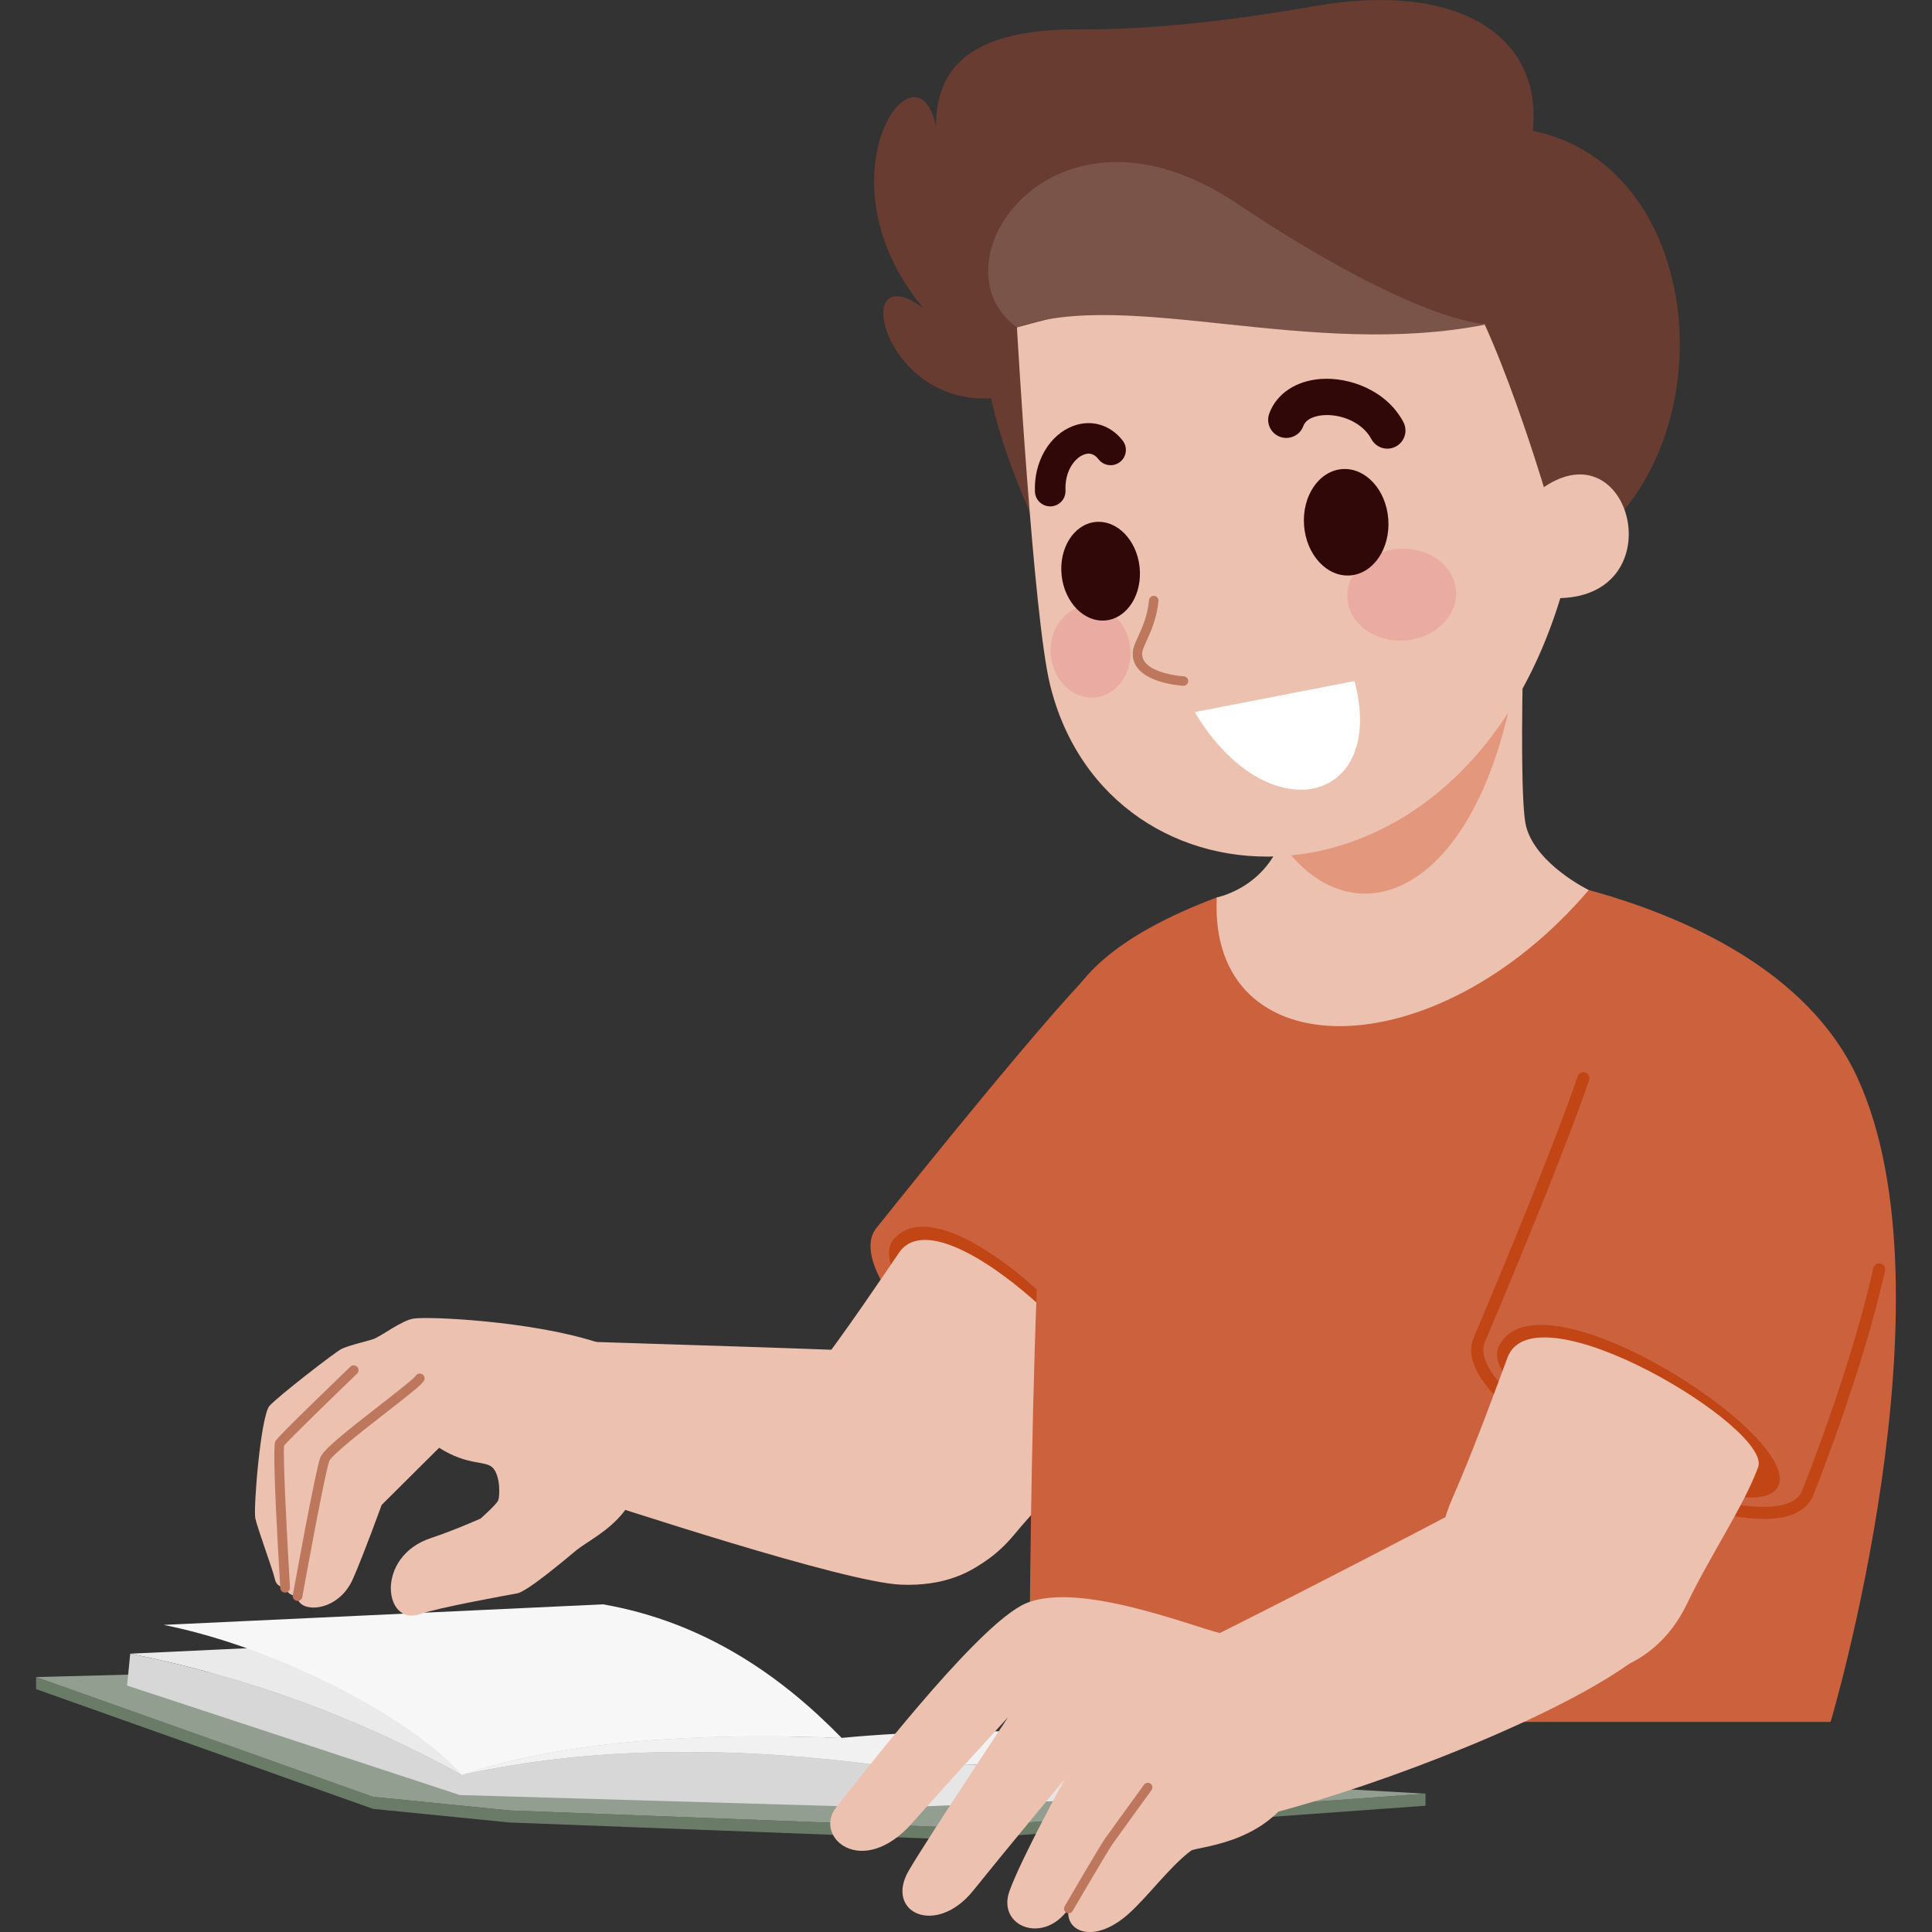 <svg viewBox="0 0 800 800" xmlns="http://www.w3.org/2000/svg" data-name="Layer 1" id="Layer_1">
  <rect x="0" y="0" width="800" height="800" fill="#333333" stroke="none"/>
  <defs>
    <style>
      .cls-1, .cls-2, .cls-3, .cls-4, .cls-5, .cls-6 {
        fill-rule: evenodd;
      }

      .cls-1, .cls-2, .cls-3, .cls-4, .cls-5, .cls-6, .cls-7, .cls-8, .cls-9, .cls-10, .cls-11, .cls-12, .cls-13, .cls-14, .cls-15, .cls-16, .cls-17, .cls-18, .cls-19, .cls-20 {
        stroke-width: 0px;
      }

      .cls-1, .cls-9 {
        fill: #300807;
      }

      .cls-2, .cls-11 {
        fill: #c24615;
      }

      .cls-3 {
        fill: #cb623d;
      }

      .cls-4 {
        fill: #e3987e;
      }

      .cls-5, .cls-16 {
        fill: #edc1af;
      }

      .cls-6 {
        fill: #eaaba3;
      }

      .cls-7 {
        fill: #f7f7f7;
      }

      .cls-8 {
        fill: #7a5449;
      }

      .cls-10 {
        fill: #d7d7d7;
      }

      .cls-12 {
        fill: #bd775d;
      }

      .cls-13 {
        fill: #919e90;
      }

      .cls-14 {
        fill: #f1f1f1;
      }

      .cls-15 {
        fill: #fff;
      }

      .cls-17 {
        fill: #eaeaea;
      }

      .cls-18 {
        fill: #e6e6e6;
      }

      .cls-19 {
        fill: #683c30;
      }

      .cls-20 {
        fill: #6a7c68;
      }
    </style>
  </defs>
  <g>
    <path d="m447.87,406.66c-26.3,28.15-85.01,101.89-85.01,101.89-20.47,25.78,95.84,120.61,116.31,94.83,0,0,52.36-54.67,79.36-89.97,56.42-73.75-51.3-170.31-110.66-106.75Z" class="cls-3"></path>
    <path d="m369.85,513.42c23.59-29.1,113.77,66.48,98.35,84.05-15.42,17.57-114.39-64.27-98.35-84.05Z" class="cls-2"></path>
    <path d="m372.32,518.64c-6.92,10.08-22.15,32.91-36.16,51.06-43.84,56.78,41.32,117.2,83.75,65.82,14.11-17.09,32.57-33.61,42.21-47.82,9.64-14.21-71.72-95.4-89.8-69.06Z" class="cls-5"></path>
  </g>
  <path d="m237.74,618.44c-33.53-10.49-28.99-64.11,9.09-62.76,22.92.81,111.47,3.29,130.62,4.84,62.38,5.05,64.3,98.33-4.27,95.66-23.66-.92-119.3-32.69-135.44-37.75Z" class="cls-16"></path>
  <g>
    <path d="m503.84,371.6c-43.13,16.29-59.44,34.33-64.65,51.25-13.09,42.53-13,290.18-13,290.18h331.82s52.49-176.35,11.21-266.56c-20.43-44.65-72.13-67.24-111.34-77.92l-154.03,3.05Z" class="cls-3"></path>
    <g>
      <path d="m632.65,205.9l-95.03,11.29s-.6,93.14-4.75,121.42c-4.15,28.28-29.03,32.99-29.03,32.99-3.55,71.34,90.09,71.82,154.03-3.05,0,0-21.77-10.57-25.92-26.28-4.15-15.71.7-136.37.7-136.37Z" class="cls-5"></path>
      <path d="m631.52,238.63c.57-18.89,1.13-32.73,1.13-32.73l-95.03,11.29s-.6,93.14-4.75,121.42c-.54,3.71-1.46,7-2.62,9.94,34.05,48.79,96.72,15.49,101.27-109.92Z" class="cls-4"></path>
    </g>
  </g>
  <g>
    <g>
      <path d="m430.4,221.03c-21.94-48.19-44.66-112.95,10.97-166.52,55.64-53.58,190.6-61.96,193.32-.33,71.37,14.45,81.45,128.11,22.5,171.68l-226.79-4.83Z" class="cls-19"></path>
      <g>
        <path d="m421.09,135.55s6.76,119.28,13.66,147.77c23.83,98.37,169.03,102.83,211.35-35.65,46.78-1.4,29.33-70.51-6.82-45.94,0,0-24.66-82.82-42.45-95.98-17.79-13.16-175.74,29.8-175.74,29.8Z" class="cls-16"></path>
        <path d="m602.91,244.58c.77,10.48-8.67,19.71-21.09,20.63-12.42.91-23.11-6.84-23.88-17.32-.77-10.48,8.67-19.71,21.09-20.63,12.42-.91,23.11,6.84,23.88,17.32Z" class="cls-6"></path>
        <path d="m555.8,194.24c9.63-.71,18.17,8.57,19.06,20.73.9,12.16-6.19,22.59-15.82,23.3-9.63.71-18.17-8.57-19.06-20.73-.9-12.16,6.19-22.59,15.82-23.3Z" class="cls-1"></path>
        <path d="m574.48,185.78c-2.69,0-5.28-1.44-6.64-3.98-3.79-7.11-12.79-10.38-19.72-9.89-2.09.14-7.09.86-8.45,4.53-1.44,3.89-5.77,5.87-9.66,4.43s-5.87-5.77-4.43-9.66c3.06-8.25,11.11-13.6,21.52-14.3,11.38-.78,26.87,4.48,33.99,17.81,1.95,3.66.57,8.21-3.09,10.17-1.13.6-2.34.89-3.53.89Z" class="cls-9"></path>
        <path d="m435.15,271.54c1.06,10.45,9.28,18.18,18.35,17.25,9.07-.92,15.56-10.15,14.5-20.6-1.06-10.45-9.28-18.18-18.35-17.25-9.07.92-15.56,10.15-14.5,20.6Z" class="cls-6"></path>
        <path d="m453.54,216.15c-8.91.96-15.15,10.86-13.94,22.11,1.21,11.25,9.42,19.59,18.34,18.63,8.91-.96,15.16-10.86,13.94-22.11-1.21-11.25-9.42-19.59-18.34-18.63Z" class="cls-1"></path>
        <path d="m434.86,209.68c-3.36,0-6.16-2.65-6.31-6.04-.55-12.41,6.01-23.64,15.95-27.3,7.49-2.76,15.3-.43,20.37,6.09,2.14,2.76,1.65,6.73-1.11,8.87-2.76,2.14-6.73,1.65-8.87-1.11-1.71-2.2-3.68-2.85-6.01-1.98-4.08,1.5-8.03,7.09-7.68,14.87.16,3.49-2.55,6.44-6.04,6.6-.1,0-.19,0-.29,0Z" class="cls-9"></path>
        <path d="m490.07,283.97s-.07,0-.11,0c-.55-.03-13.43-.8-18.66-7.03-1.78-2.11-2.51-4.59-2.18-7.35.21-1.74,1.07-3.63,2.16-6.03,1.75-3.85,3.93-8.63,4.5-15.05.1-1.08,1.06-1.89,2.12-1.78,1.08.1,1.87,1.05,1.78,2.12-.62,7.08-3.06,12.42-4.83,16.32-.91,2.01-1.7,3.74-1.84,4.87-.2,1.67.22,3.1,1.29,4.37,3.45,4.1,12.63,5.46,15.87,5.64,1.08.06,1.91.98,1.85,2.06-.06,1.04-.92,1.85-1.95,1.85Z" class="cls-12"></path>
        <path d="m560.88,282.01c13.48,51.07-36.2,63.09-66.17,12.85l66.17-12.85Z" class="cls-15"></path>
      </g>
    </g>
    <g>
      <path d="m544.2,2.55c-49.94,8.8-81.09,9.71-96.81,9.61-47.31-.32-59.67,17.2-59.85,40.05-7.91-37.71-50.03,21.04-5.42,75.18-32.21-23.45-15.3,48.46,37.07,36.2,0,0-1.01-14.26,1.89-28.04,7.02-33.36,113.3-3.43,194.65-1.28l18.95-80.08c4.23-39.49-31.12-62.09-90.49-51.63Z" class="cls-19"></path>
      <path d="m421.09,135.55c-36.37-26.14,15.1-102.04,90.81-51.47,75.71,50.57,103.85,50.19,103.85,50.19-73.03,14.69-149.01-15.13-194.65,1.28Z" class="cls-8"></path>
    </g>
  </g>
  <g>
    <polygon points="590.28 742.72 590.28 747.71 396.41 761.74 210.92 754.65 154.45 749.01 14.95 699.43 14.95 694.44 154.45 744.02 210.92 749.66 396.41 756.75 551.48 745.51 590.28 742.72" class="cls-20"></polygon>
    <polygon points="590.28 742.72 551.48 745.51 396.41 756.75 210.92 749.66 154.45 744.02 14.95 694.44 234.44 688.6 344.63 727.44 376.68 730.69 590.28 742.72" class="cls-13"></polygon>
    <polygon points="559.85 726.64 558.24 740.91 368.75 748.53 369.21 731.64 559.85 726.64" class="cls-18"></polygon>
    <path d="m368.75,748.53l-178.35-5.24-137.79-45.34,1.32-13.19c48.68,9.72,94.41,26.52,137.3,50.22,53.58-11.92,113.34-12.22,177.98-3.33l-.46,16.89Z" class="cls-10"></path>
    <path d="m559.85,726.64l-190.64,5c-64.64-8.9-124.4-8.59-177.98,3.33,36.69-12.42,88.01-18.06,157.28-15.34,61.46-5.89,133.88-1.72,211.34,7.01Z" class="cls-14"></path>
    <path d="m348.51,719.63c-69.26-2.72-120.59,2.92-157.28,15.34-42.88-23.69-88.61-40.5-137.3-50.22l181.97-8.51c42.4,7.41,79.87,21.94,112.6,43.39Z" class="cls-17"></path>
    <path d="m348.51,719.63c-69.26-2.72-120.59,2.92-157.28,15.34-19.6-22.67-74.79-52.42-123.48-62.14l181.97-8.51c42.4,7.41,74.24,30.12,98.78,55.31Z" class="cls-7"></path>
  </g>
  <g>
    <path d="m655.65,446.47c-12.48,36.44-43.03,108.12-43.03,108.12-13.66,29.95,122.06,94,135.72,64.05,0,0,20.11-49.63,29.78-93.01,20.37-91.38-94.43-161.07-122.47-79.17Z" class="cls-3"></path>
    <path d="m730.34,628.95c-16.19,0-38.72-7.35-58.13-16.2-35.43-16.16-69.89-41.58-61.86-59.19.28-.66,30.63-71.96,42.94-107.9.45-1.31,1.86-2,3.17-1.55s2,1.87,1.55,3.17c-12.36,36.11-42.79,107.58-43.09,108.29-5.42,11.89,20.66,34.98,59.36,52.64,36.49,16.65,66.68,20.6,71.79,9.4.16-.4,20.11-49.84,29.62-92.51.3-1.35,1.63-2.2,2.98-1.89,1.35.3,2.19,1.63,1.89,2.98-9.6,43.09-29.7,92.9-29.9,93.4-3.05,6.68-10.52,9.37-20.32,9.37Z" class="cls-11"></path>
    <path d="m620.57,557.64c15.89-33.92,126.43,37.14,115.69,57.91-10.73,20.77-126.5-34.84-115.69-57.91Z" class="cls-2"></path>
    <path d="m624.23,562.11c-4.29,11.45-13.58,37.28-22.81,58.26-28.88,65.66,68.31,103.81,97.13,43.73,9.58-19.98,23.52-40.46,29.46-56.58,5.94-16.11-92.57-75.33-103.78-45.41Z" class="cls-5"></path>
  </g>
  <g>
    <path d="m505.58,676.35c-12.41-2.98-61.94-22.91-82.75-11.48-20.81,11.42-66.04,70.38-76.49,83.41-9.88,12.31,10.63,30.26,31.61,6.35,12.57-14.33,39.43-43.51,39.43-43.51,0,0-33.89,51.07-41.09,63.47-10.11,17.41,11.3,27.41,26.68,8.29,14.65-18.22,37.85-46.07,37.85-46.07,0,0-17.99,32.78-22.84,46.31-5.19,14.49,14.04,22.35,24.52,7.23-1.74,9.58,10.56,14.92,24.88,2.07,8.15-7.31,17.06-19.56,25.75-26.06,2.36-1.77,28.87-2.38,42.21-23.72,13.34-21.34,3.15-58.37-29.76-66.28Z" class="cls-16"></path>
    <path d="m442.5,792.25c-.33,0-.66-.08-.96-.26-.91-.53-1.23-1.71-.69-2.62.58-1.01,14.34-24.65,16.75-28.09,2.37-3.39,15.57-21.52,16.13-22.29.63-.86,1.82-1.04,2.68-.42.86.62,1.04,1.82.42,2.68-.14.19-13.74,18.87-16.09,22.23-2.32,3.31-16.44,27.57-16.58,27.82-.36.61-1,.95-1.66.95Z" class="cls-12"></path>
  </g>
  <path d="m501.5,677.99c22.02-10.86,84.34-42.84,115.46-59.54,49.6-26.62,110.8,30.44,60.54,68.39-31.35,23.67-104.91,52.16-151.5,64.19-28.52,7.36-63.16-53.97-24.5-73.04Z" class="cls-5"></path>
  <g>
    <path d="m258.09,626.31c-6.28,7.88-15.38,12.27-19.52,15.69-4.13,3.42-20.19,17.01-24.4,17.78-4.21.77-32.47,5.84-40.36,8.62-14.74,5.18-18.78-23.88,4.8-31.59,8.99-2.94,20.37-7.99,20.37-7.99,0,0,6.54-5.74,7.29-7.52s.94-9.96-2.07-13.36c-3.01-3.4-10.2-.74-22.37-8.44l-23.79,23.65s-7.25,20.02-11.86,30.56c-6.43,14.71-23.4,14.2-22.97,7.18-2.44-.05-4.21-1.12-5.15-3.44-2.02-.49-3.7-.78-4.36-4-.66-3.22-7.12-20.65-7.98-24.77-.86-4.12,2.25-42.57,5.9-46.58,3.65-4.01,27.13-22.22,29.75-23.51,3.29-1.61,11.42-3.39,13.4-4.18,3.57-1.41,11.6-7.68,16.55-8.42,6.43-.96,48.44,1.01,75.5,9.68,27.06,8.67,30.14,46.96,11.27,70.63Z" class="cls-16"></path>
    <path d="m123.22,662.9c-.12,0-.24-.01-.36-.03-1.09-.2-1.81-1.24-1.61-2.32.38-2.11,9.32-51.63,11.37-57,1.27-3.33,10.63-10.78,24.77-21.77,6.18-4.81,13.87-10.79,14.73-12.09.6-.91,1.83-1.21,2.75-.63.92.58,1.23,1.75.68,2.68-.99,1.66-5.32,5.11-15.71,13.2-8.42,6.55-22.5,17.5-23.49,20.05-1.6,4.17-8.61,42.04-11.17,56.28-.17.97-1.02,1.65-1.97,1.65Z" class="cls-12"></path>
    <path d="m118.06,659.46c-1.05,0-1.93-.82-2-1.88-3.52-58.36-2.36-60.28-1.98-60.91,1.25-2.08,24.04-24.06,31-30.75.8-.76,2.07-.74,2.83.05.77.8.74,2.06-.05,2.83-10.75,10.34-28.06,27.17-30.21,29.78-.56,4.19,1.17,37.98,2.42,58.75.07,1.1-.78,2.05-1.88,2.12-.04,0-.08,0-.12,0Z" class="cls-12"></path>
  </g>
</svg>